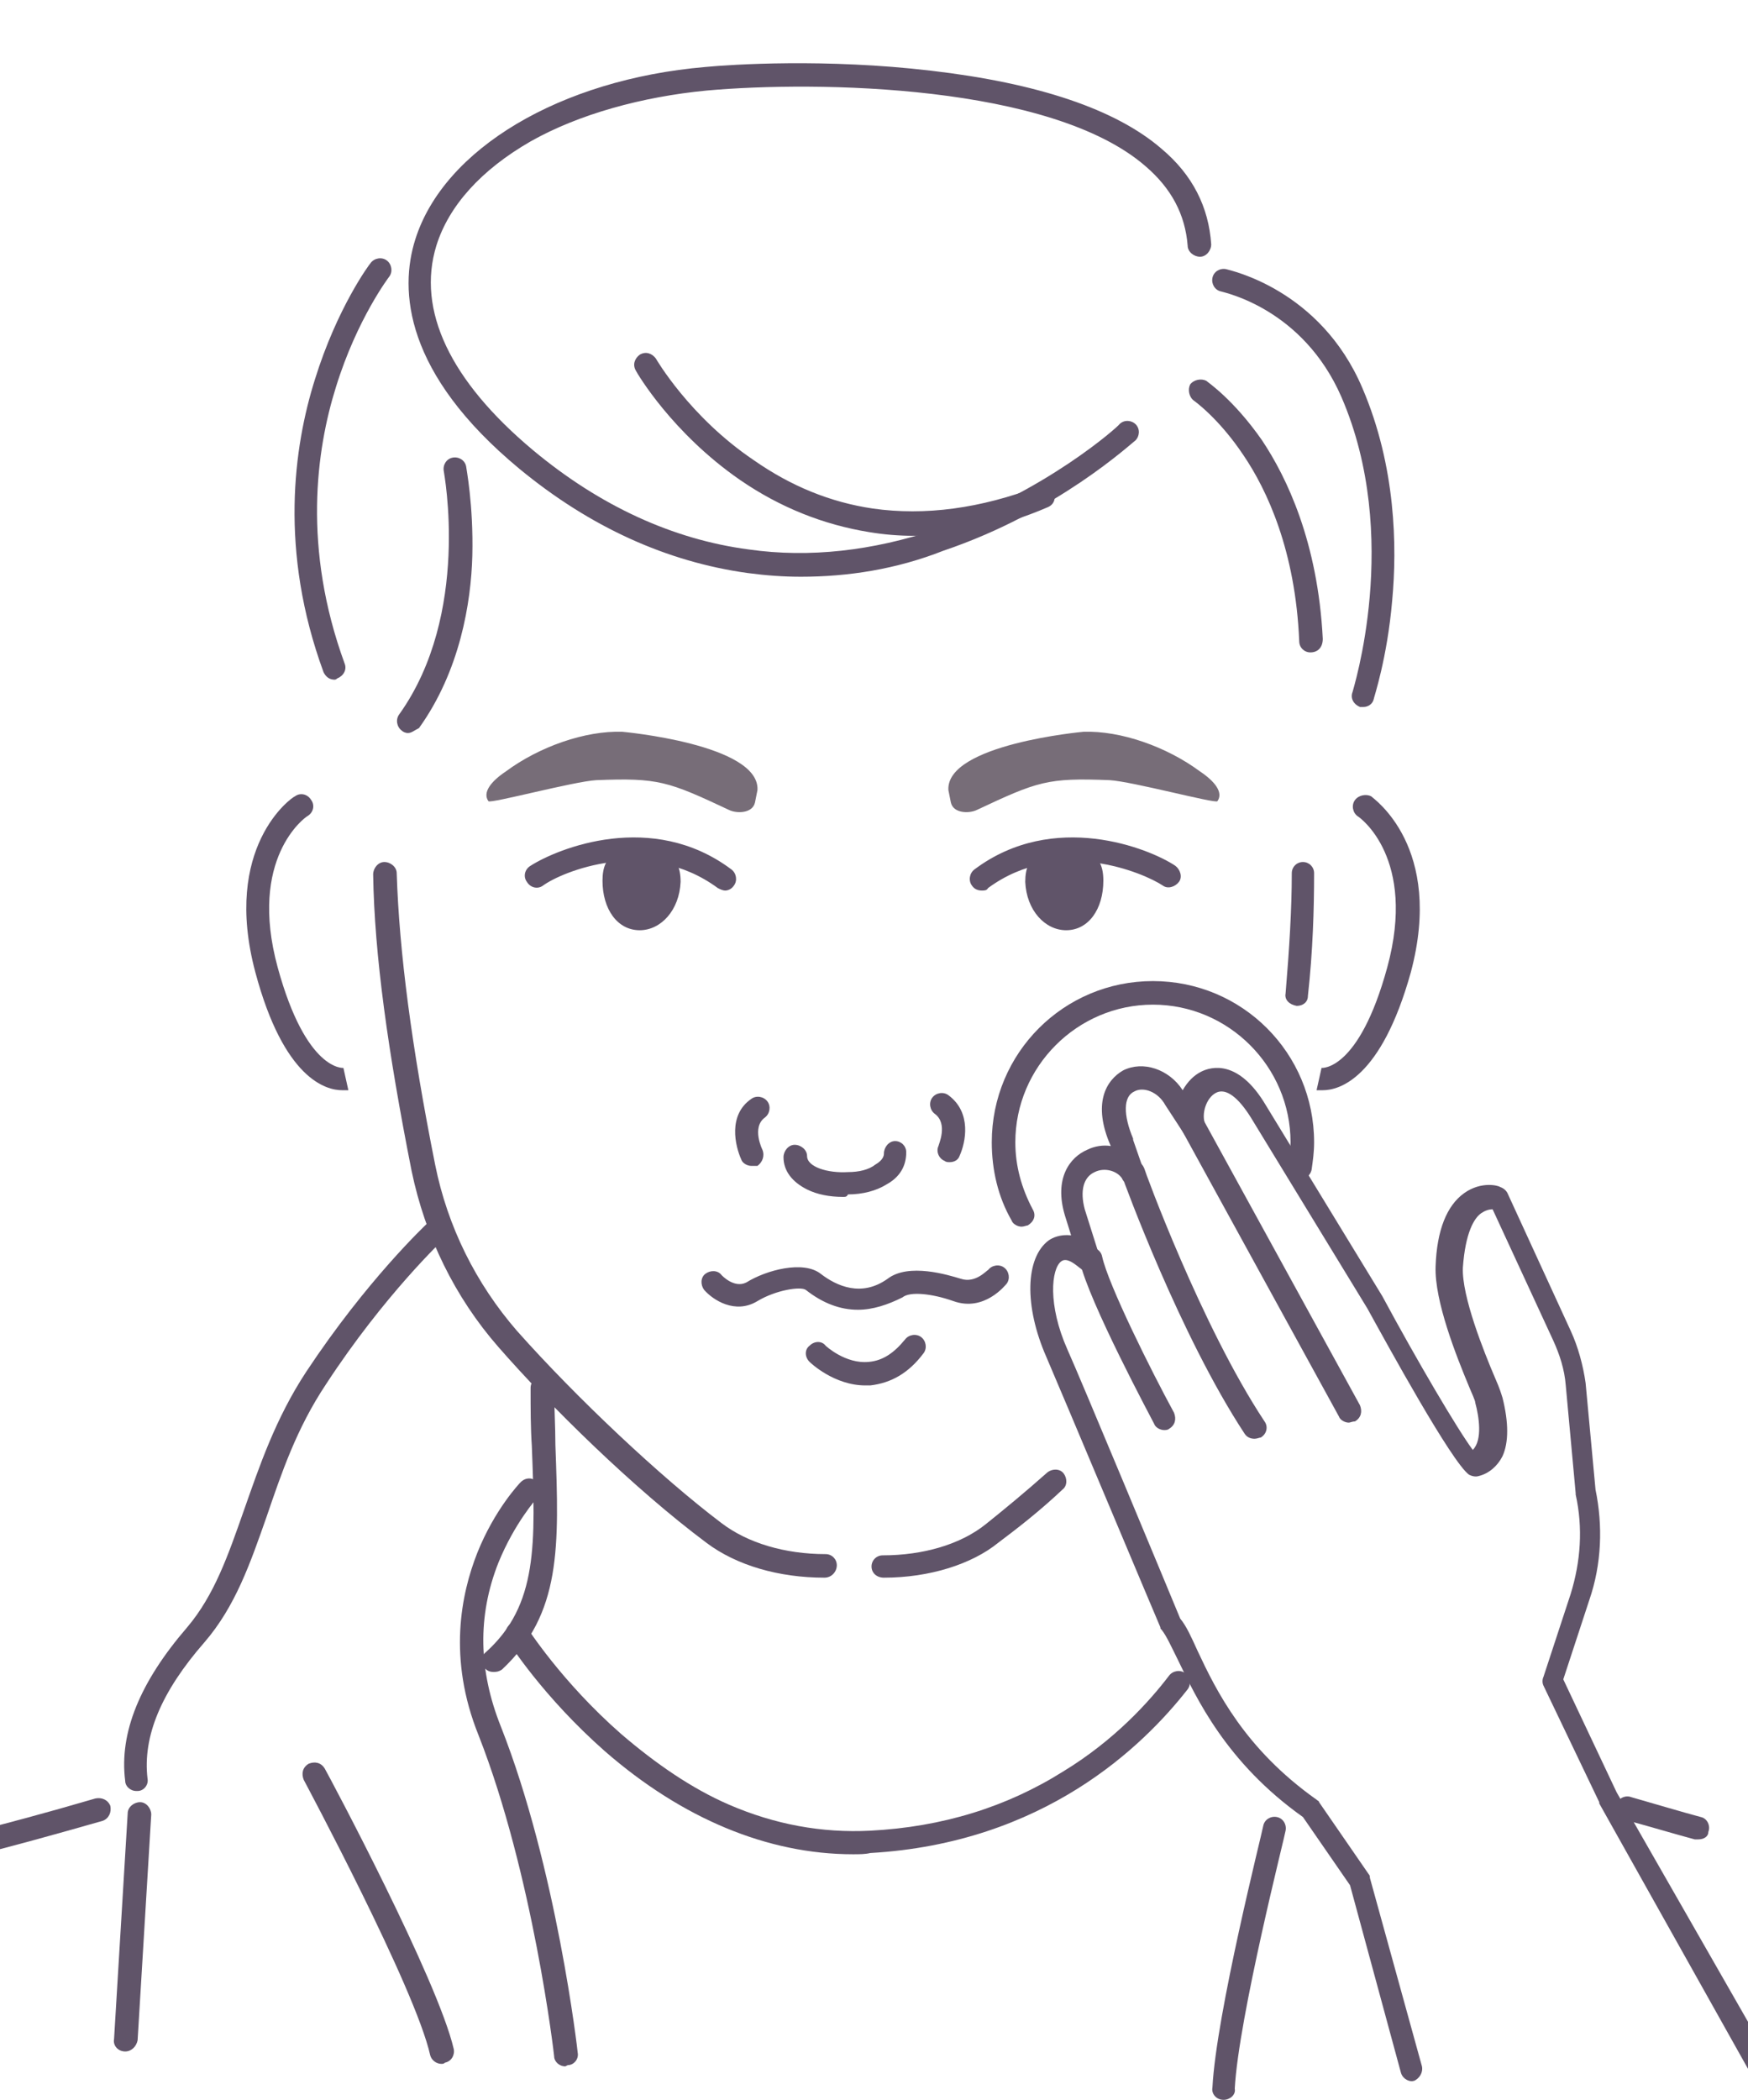 <?xml version="1.0" encoding="utf-8"?>
<!-- Generator: Adobe Illustrator 26.3.1, SVG Export Plug-In . SVG Version: 6.00 Build 0)  -->
<svg version="1.1" id="Livello_1" xmlns="http://www.w3.org/2000/svg" xmlns:xlink="http://www.w3.org/1999/xlink" x="0px" y="0px"
	 viewBox="0 0 141 169.3" style="enable-background:new 0 0 141 169.3;" xml:space="preserve">
<style type="text/css">
	.st0{fill:#605469;}
	.st1{fill:#776D78;}
</style>
<g>
	<g>
		<g>
			<path class="st0" d="M108.8,114.7c-0.3,0-0.7-0.2-0.8-0.5L95.1,90.7c-0.2-0.5-0.1-1,0.4-1.3c0.5-0.2,1-0.1,1.3,0.4l12.9,23.5
				c0.2,0.5,0.1,1-0.4,1.3C109.1,114.6,108.9,114.7,108.8,114.7z"/>
		</g>
		<g>
			<path class="st0" d="M101.2,116c-0.3,0-0.6-0.1-0.8-0.4c-5.2-7.9-9.7-20.2-9.9-20.8c-0.2-0.5,0.1-1,0.6-1.2
				c0.5-0.2,1,0.1,1.2,0.6c0,0.1,4.6,12.7,9.7,20.4c0.3,0.4,0.2,1-0.3,1.3C101.6,115.9,101.4,116,101.2,116z"/>
		</g>
		<g>
			<path class="st0" d="M93.9,115.3c-0.3,0-0.7-0.2-0.8-0.5c-0.2-0.4-5.3-9.9-6-13.1c-0.1-0.5,0.2-1,0.7-1.1c0.5-0.1,1,0.2,1.1,0.7
				c0.5,2.3,4,9.3,5.8,12.6c0.2,0.5,0.1,1-0.4,1.3C94.2,115.3,94,115.3,93.9,115.3z"/>
		</g>
		<g>
			<g>
				<path class="st0" d="M113.9,167.8c-0.4,0-0.8-0.3-0.9-0.7l-4.1-15.1l-3.8-5.5c-6.2-4.4-8.6-9.6-10.1-12.7
					c-0.5-1-0.9-1.9-1.3-2.4c-0.1-0.1-0.1-0.1-0.1-0.2c-0.1-0.2-8.2-19.5-9.2-21.8c-1.8-4.1-1.7-8,0.2-9.4c0.3-0.2,0.9-0.5,1.8-0.4
					L85.9,98c0,0,0,0,0,0c-0.9-3,0.4-4.7,1.8-5.3c0.6-0.3,1.3-0.4,1.9-0.3c-1.5-3.4-0.4-5.3,1-6.1c1.6-0.8,3.7-0.1,4.8,1.6
					c0.4-0.7,0.9-1.2,1.5-1.5c0.8-0.4,3-1,5.2,2.7l9.4,15.4c0,0,0,0,0,0c2.8,5.2,6.1,10.8,7.3,12.4c0.8-0.8,0.5-2.7,0.2-3.8
					c0-0.2-0.3-0.8-0.5-1.3c-1-2.4-2.8-6.9-2.7-9.7c0.1-2.9,0.9-4.9,2.3-5.9c1.4-1,2.8-0.6,2.9-0.5c0.3,0.1,0.5,0.3,0.6,0.5
					l5.1,11.1c0.6,1.3,1,2.8,1.2,4.2l0.8,8.6c0.6,2.9,0.5,6-0.5,8.9l-2.1,6.4l4.3,9.1l12.2,21.3c0.3,0.5,0.1,1-0.3,1.3
					c-0.5,0.3-1,0.1-1.3-0.3L129,145.4c0,0,0,0,0-0.1l-4.5-9.4c-0.1-0.2-0.1-0.5,0-0.7l2.2-6.7c0.8-2.6,1-5.3,0.4-8c0,0,0-0.1,0-0.1
					l-0.8-8.7c-0.1-1.3-0.5-2.5-1-3.6l-4.9-10.6c-0.3,0-0.6,0.1-0.9,0.3c-0.6,0.4-1.3,1.6-1.5,4.4c-0.1,2.3,1.7,6.8,2.6,8.9
					c0.4,0.9,0.5,1.3,0.6,1.6c0.5,2,0.5,3.6,0,4.7c-0.4,0.8-1.1,1.4-1.9,1.6c-0.3,0.1-0.6,0-0.8-0.1c-1.4-1-6.6-10.5-8.2-13.4
					l-9.4-15.4c-1-1.6-2-2.4-2.8-2c-0.8,0.4-1.2,1.7-0.9,2.5c0.2,0.5,0,1-0.5,1.2c-0.5,0.2-1,0-1.2-0.4L94,89.1
					c-0.6-1.1-1.8-1.5-2.5-1.1c-0.9,0.4-0.9,1.9-0.1,3.8c0,0,0,0,0,0.1l0.8,2.3c0.2,0.5,0,1-0.5,1.2c-0.4,0.2-1,0.1-1.2-0.4
					c-0.4-0.6-1.4-0.9-2.2-0.5c-0.9,0.4-1.2,1.5-0.8,3l1.2,3.8c0.1,0.4,0,0.9-0.4,1.1c-0.4,0.2-0.8,0.2-1.1-0.1
					c-0.3-0.2-1.1-1-1.6-0.6c-0.8,0.6-1.1,3.5,0.5,7.1c1,2.2,8.4,20,9.1,21.7c0.5,0.6,0.9,1.5,1.4,2.6c1.5,3.2,3.8,7.9,9.6,12
					c0.1,0.1,0.2,0.1,0.2,0.2l4,5.8c0.1,0.1,0.1,0.2,0.1,0.3l4.2,15.2c0.1,0.5-0.2,1-0.7,1.2C114.1,167.7,114,167.8,113.9,167.8z"/>
			</g>
		</g>
	</g>
	<g>
		<path class="st0" d="M105.7,52.6c-0.5,0-0.9-0.4-0.9-0.9c-0.3-7.3-2.6-12.2-4.5-15c-2-3-4-4.4-4-4.4c-0.4-0.3-0.5-0.9-0.3-1.3
			c0.3-0.4,0.9-0.5,1.3-0.3c0.1,0.1,2.2,1.5,4.5,4.8c2,3,4.5,8.2,4.9,16C106.7,52.2,106.3,52.6,105.7,52.6
			C105.8,52.6,105.8,52.6,105.7,52.6z"/>
	</g>
	<g>
		<path class="st0" d="M110,57c-0.1,0-0.2,0-0.3,0c-0.5-0.2-0.8-0.7-0.6-1.2c0-0.1,4-12.5-0.9-23.8c-3.1-7.1-9.4-8.4-9.7-8.5
			c-0.5-0.1-0.8-0.6-0.7-1.1c0.1-0.5,0.6-0.8,1.1-0.7c0.3,0.1,7.6,1.6,11,9.6c2.7,6.3,2.8,12.8,2.4,17.1c-0.4,4.7-1.5,7.9-1.5,8
			C110.7,56.8,110.3,57,110,57z"/>
	</g>
	<g>
		<path class="st0" d="M64.6,46.5c-1.4,0-2.8-0.1-4.3-0.3c-6.5-0.9-12.7-3.7-18.4-8.4c-9.3-7.7-9.7-14.4-8.4-18.5
			C35.8,12,45.2,6.4,56.9,5.4c2.1-0.2,9.7-0.7,18.2,0.3c8.6,1,14.9,3.1,18.6,6.3c2.5,2.1,3.8,4.7,4,7.7c0,0.5-0.4,1-0.9,1
			c-0.5,0-1-0.4-1-0.9c-0.2-2.5-1.3-4.6-3.4-6.4C84.8,6.8,65.9,6.5,57,7.3c-5.2,0.5-10.3,1.9-14.2,4.1c-4,2.3-6.6,5.2-7.6,8.4
			c-1.6,5.2,1.1,10.9,7.8,16.5c5.4,4.5,11.3,7.2,17.4,8c4.9,0.7,10,0.1,15.1-1.6c8.8-3,14.8-8.4,14.8-8.5c0.4-0.4,1-0.3,1.3,0
			c0.4,0.4,0.3,1,0,1.3c-0.3,0.2-6.3,5.8-15.5,8.9C72.3,45.9,68.4,46.5,64.6,46.5z"/>
	</g>
	<g>
		<path class="st0" d="M27,54.8c-0.4,0-0.7-0.2-0.9-0.6c-3.6-9.8-2.4-18.2-0.7-23.6c1.8-5.8,4.4-9.3,4.5-9.4
			c0.3-0.4,0.9-0.5,1.3-0.2c0.4,0.3,0.5,0.9,0.2,1.3l0,0c0,0-2.6,3.4-4.3,8.9c-1.6,5.1-2.7,13,0.7,22.3c0.2,0.5-0.1,1-0.6,1.2
			C27.2,54.7,27.1,54.8,27,54.8z"/>
	</g>
	<g>
		<path class="st0" d="M32.9,59.1c-0.2,0-0.4-0.1-0.5-0.2c-0.4-0.3-0.5-0.9-0.2-1.3c5.8-8.1,3.6-19.5,3.6-19.6
			c-0.1-0.5,0.2-1,0.7-1.1c0.5-0.1,1,0.2,1.1,0.7c0,0.1,0.6,3.1,0.5,7.2c-0.1,3.8-1,9.3-4.3,13.9C33.4,58.9,33.2,59.1,32.9,59.1z"/>
	</g>
	<g>
		<path class="st0" d="M73.7,43.2c-1.2,0-2.4-0.1-3.6-0.3c-3.7-0.6-7.2-2-10.4-4.2c-5.5-3.8-8.3-8.6-8.4-8.8c-0.3-0.5-0.1-1,0.3-1.3
			c0.5-0.3,1-0.1,1.3,0.3l0,0c0,0,2.7,4.7,7.9,8.2c3,2.1,6.2,3.4,9.6,3.9c4.2,0.6,8.7,0,13.4-1.8c0.5-0.2,1,0,1.2,0.5
			c0.2,0.5,0,1-0.5,1.2C80.8,42.5,77.2,43.2,73.7,43.2z"/>
	</g>
	<g>
		<path class="st0" d="M89,71c0,2.3-1.2,4-3,4c-1.7,0-3.2-1.6-3.3-3.9c0-2.3,1.4-2.5,3.1-2.5C87.6,68.5,89,68.7,89,71z"/>
	</g>
	<g>
		<path class="st0" d="M79.2,71.8c-0.3,0-0.6-0.1-0.8-0.4c-0.3-0.4-0.2-1,0.2-1.3c6.4-4.8,14.1-1.7,16.2-0.3
			c0.4,0.3,0.6,0.9,0.3,1.3c-0.3,0.4-0.9,0.6-1.3,0.3c-1.5-1-8.4-4-14.1,0.2C79.6,71.8,79.4,71.8,79.2,71.8z"/>
	</g>
	<g>
		<path class="st0" d="M39.8,134.8c-0.3,0-0.5-0.1-0.7-0.3c-0.4-0.4-0.3-1,0.1-1.3c4.2-3.8,4-8.7,3.7-16.6c-0.1-1.5-0.1-3-0.1-4.7
			c0-0.5,0.4-0.9,0.9-1c0.5,0,0.9,0.4,1,0.9c0,1.7,0.1,3.2,0.1,4.7c0.3,8.2,0.5,13.6-4.3,18.1C40.2,134.8,40,134.8,39.8,134.8z"/>
	</g>
	<g>
		<path class="st0" d="M-2,149.5c-0.4,0-0.8-0.3-0.9-0.7c-0.1-0.5,0.2-1,0.7-1.1c2.4-0.6,5.8-1.5,9.9-2.7c0.5-0.1,1,0.1,1.2,0.6
			c0.1,0.5-0.1,1-0.6,1.2c-4.2,1.2-7.5,2.1-9.9,2.7C-1.8,149.5-1.9,149.5-2,149.5z"/>
	</g>
	<g>
		<path class="st0" d="M137,148.3c-0.1,0-0.2,0-0.3,0c-1.5-0.4-3.5-1-5.7-1.6c-0.5-0.1-0.8-0.7-0.6-1.2c0.1-0.5,0.7-0.8,1.2-0.6
			c2.1,0.6,4.1,1.2,5.6,1.6c0.5,0.1,0.8,0.7,0.6,1.2C137.8,148.1,137.4,148.3,137,148.3z"/>
	</g>
	<g>
		<path class="st0" d="M66.5,127.2c-3.7,0-7.1-1-9.5-2.8c-5.9-4.4-12.7-11.1-16.8-15.8c-3.5-4-5.9-8.9-7-14.2
			c-1.9-9.6-3-17.4-3.1-23.9c0-0.5,0.4-1,0.9-1c0.5,0,1,0.4,1,0.9c0.2,6.3,1.2,14,3.1,23.5c1,5,3.3,9.6,6.6,13.4
			c4.8,5.4,11.6,11.8,16.5,15.5c2.1,1.6,5.1,2.5,8.4,2.5c0,0,0,0,0,0c0.5,0,0.9,0.4,0.9,0.9C67.5,126.7,67.1,127.2,66.5,127.2
			C66.5,127.2,66.5,127.2,66.5,127.2z"/>
	</g>
	<g>
		<path class="st0" d="M104.6,81.1C104.6,81.1,104.6,81.1,104.6,81.1c-0.6-0.1-1-0.5-0.9-1c0.3-3.6,0.5-6.8,0.5-9.7
			c0-0.5,0.4-0.9,0.9-0.9c0,0,0,0,0,0c0.5,0,0.9,0.4,0.9,0.9c0,2.9-0.1,6.3-0.5,9.9C105.5,80.8,105.1,81.1,104.6,81.1z"/>
	</g>
	<g>
		<path class="st0" d="M71.3,127.2C71.3,127.2,71.3,127.2,71.3,127.2c-0.6,0-1-0.4-1-0.9c0-0.5,0.4-0.9,0.9-0.9c0,0,0,0,0,0
			c3.3,0,6.3-0.9,8.3-2.5c1.5-1.2,3.2-2.6,5-4.2c0.4-0.3,1-0.3,1.3,0.1c0.3,0.4,0.3,1-0.1,1.3c-1.8,1.7-3.6,3.1-5.2,4.3
			C78.4,126.1,75,127.2,71.3,127.2z"/>
	</g>
	<g>
		<path class="st0" d="M106.7,87.9c-0.2,0-0.4,0-0.5,0l0.4-1.8c0,0,0,0,0,0c0,0,3,0.3,5.3-8.1c2.4-8.8-2.2-12.1-2.4-12.2
			c-0.4-0.3-0.5-0.9-0.2-1.3c0.3-0.4,0.9-0.5,1.3-0.3c0.2,0.2,5.9,4.1,3.2,14.2C111.4,87,108,87.9,106.7,87.9z"/>
	</g>
	<g>
		<path class="st0" d="M27.6,87.9c-1.3,0-4.7-0.9-7-9.5c-2.7-10.1,2.9-14.1,3.2-14.2c0.4-0.3,1-0.2,1.3,0.3c0.3,0.4,0.2,1-0.3,1.3
			c-0.2,0.1-4.8,3.4-2.4,12.2c2.3,8.4,5.3,8.1,5.3,8.1c0,0,0,0,0,0l0.4,1.8C28,87.9,27.8,87.9,27.6,87.9z"/>
	</g>
	<g>
		<path class="st0" d="M68,96.5c-1.1,0-2.1-0.2-2.9-0.6c-1.2-0.6-1.9-1.5-1.9-2.6c0-0.5,0.4-1,0.9-1c0.5,0,1,0.4,1,0.9
			c0,0.9,1.7,1.4,3.3,1.3c0.9,0,1.7-0.2,2.2-0.6c0.7-0.4,0.7-0.8,0.7-0.9c0-0.5,0.4-1,0.9-1c0,0,0,0,0,0c0.5,0,0.9,0.4,0.9,0.9
			c0,1.1-0.5,2-1.6,2.6c-0.8,0.5-1.9,0.8-3.1,0.8C68.3,96.5,68.2,96.5,68,96.5z"/>
	</g>
	<g>
		<path class="st0" d="M69.2,105.6c-1.4,0-2.8-0.5-4.2-1.6c-0.4-0.3-2.4,0-3.9,0.9c-1.8,1.1-3.6-0.1-4.3-0.9c-0.3-0.4-0.3-1,0.1-1.3
			c0.4-0.3,1-0.3,1.3,0.1c0,0,1,1.1,2,0.6c1.6-1,4.6-1.8,6-0.7c1.3,1,3.3,1.9,5.4,0.4c1.7-1.3,4.9-0.3,5.9,0
			c1.2,0.4,2.1-0.7,2.2-0.7c0.3-0.4,0.9-0.5,1.3-0.2c0.4,0.3,0.5,0.9,0.2,1.3c-0.1,0.1-1.8,2.3-4.3,1.4c-1.7-0.6-3.5-0.8-4.1-0.3
			C71.6,105.2,70.4,105.6,69.2,105.6z"/>
	</g>
	<g>
		<path class="st1" d="M76.7,64.7c0.2,0.9,1.5,0.9,2.1,0.6c4.9-2.3,5.7-2.6,10.7-2.4c1.8,0.1,8.5,1.9,8.7,1.7
			c0.5-0.7-0.2-1.6-1.4-2.4c-2.7-2-6.4-3.3-9.4-3.2c0,0-11.1,1-10.9,4.7L76.7,64.7z"/>
	</g>
	<g>
		<path class="st0" d="M48.6,71c0,2.3,1.2,4,3,4c1.7,0,3.2-1.6,3.3-3.9c0-2.3-1.4-2.5-3.1-2.5C50,68.5,48.6,68.7,48.6,71z"/>
	</g>
	<g>
		<path class="st0" d="M58.5,71.8c-0.2,0-0.4-0.1-0.6-0.2c-5.7-4.2-12.6-1.3-14.1-0.2c-0.4,0.3-1,0.2-1.3-0.3
			c-0.3-0.4-0.2-1,0.3-1.3c2.2-1.4,9.8-4.5,16.2,0.3c0.4,0.3,0.5,0.9,0.2,1.3C59,71.7,58.7,71.8,58.5,71.8z"/>
	</g>
	<g>
		<path class="st1" d="M60.9,64.7c-0.2,0.9-1.5,0.9-2.1,0.6c-4.9-2.3-5.7-2.6-10.7-2.4c-1.8,0.1-8.5,1.9-8.7,1.7
			c-0.5-0.7,0.2-1.6,1.4-2.4c2.7-2,6.4-3.3,9.4-3.2c0,0,11.1,1,10.9,4.7L60.9,64.7z"/>
	</g>
	<g>
		<path class="st0" d="M60.6,94c-0.3,0-0.7-0.2-0.8-0.5c-0.5-1.1-1.1-3.6,0.8-4.9c0.4-0.3,1-0.2,1.3,0.2c0.3,0.4,0.2,1-0.2,1.3
			c-1.1,0.8-0.2,2.6-0.2,2.6c0.2,0.5,0,1-0.4,1.3C60.9,94,60.8,94,60.6,94z"/>
	</g>
	<g>
		<path class="st0" d="M76.6,93.7c-0.1,0-0.3,0-0.4-0.1c-0.5-0.2-0.7-0.8-0.5-1.2c0-0.1,0.8-1.8-0.3-2.6c-0.4-0.3-0.5-0.9-0.2-1.3
			c0.3-0.4,0.9-0.5,1.3-0.2c1.9,1.4,1.4,3.8,0.9,4.9C77.3,93.5,77,93.7,76.6,93.7z"/>
	</g>
	<g>
		<path class="st0" d="M69.8,111.7c-2.5,0-4.4-1.8-4.5-1.9c-0.4-0.4-0.4-1,0-1.3c0.4-0.4,1-0.4,1.3,0c0,0,1.6,1.5,3.5,1.3
			c1.1-0.1,2-0.7,2.9-1.8c0.3-0.4,0.9-0.5,1.3-0.2c0.4,0.3,0.5,0.9,0.2,1.3c-1.2,1.6-2.6,2.4-4.3,2.6
			C70.1,111.7,69.9,111.7,69.8,111.7z"/>
	</g>
	<g>
		<path class="st0" d="M68.8,149.5c-6.9,0-13.8-2.9-20-8.3c-5-4.4-7.8-8.8-7.9-9c-0.3-0.4-0.1-1,0.3-1.3c0.4-0.3,1-0.1,1.3,0.3l0,0
			c0,0,2.8,4.4,7.6,8.6c2.8,2.4,5.7,4.4,8.7,5.7c3.7,1.6,7.5,2.3,11.4,2.1c5.8-0.3,11-1.9,15.6-4.8c4.1-2.5,6.9-5.6,8.5-7.7
			c0.3-0.4,0.9-0.5,1.3-0.2c0.4,0.3,0.5,0.9,0.2,1.3c-3.6,4.6-11.6,12.4-25.6,13.2C69.8,149.5,69.3,149.5,68.8,149.5z"/>
	</g>
	<g>
		<path class="st0" d="M82.4,98.9c-0.3,0-0.7-0.2-0.8-0.5c-1.1-1.9-1.6-4.1-1.6-6.3c0-7.2,5.8-13,13-13c7.2,0,13,5.8,13,13
			c0,0.8-0.1,1.5-0.2,2.2c-0.1,0.5-0.6,0.9-1.1,0.8c-0.5-0.1-0.9-0.6-0.8-1.1c0.1-0.6,0.2-1.3,0.2-1.9c0-6.1-5-11.1-11.1-11.1
			c-6.1,0-11.1,5-11.1,11.1c0,1.9,0.5,3.7,1.4,5.4c0.3,0.5,0.1,1-0.4,1.3C82.8,98.8,82.6,98.9,82.4,98.9z"/>
	</g>
	<g>
		<path class="st0" d="M11,144.4c-0.5,0-0.9-0.4-0.9-0.8c-0.5-3.9,1.2-8,5-12.4c2.2-2.6,3.3-5.8,4.6-9.5c1.2-3.4,2.5-7.3,5-11.1
			c4.9-7.4,9.6-11.8,9.8-12c0.4-0.4,1-0.3,1.3,0c0.4,0.4,0.3,1,0,1.3c0,0-4.8,4.5-9.5,11.7c-2.4,3.6-3.6,7.2-4.8,10.7
			c-1.3,3.7-2.5,7.2-5,10.1c-3.5,4-5,7.6-4.6,11c0.1,0.5-0.3,1-0.8,1C11,144.4,11,144.4,11,144.4z"/>
	</g>
	<g>
		<path class="st0" d="M10.1,165.4C10.1,165.4,10.1,165.4,10.1,165.4c-0.6,0-1-0.5-0.9-1l1.1-18.2c0-0.5,0.5-0.9,1-0.9
			c0.5,0,0.9,0.5,0.9,1l-1.1,18.2C11,165,10.6,165.4,10.1,165.4z"/>
	</g>
	<g>
		<path class="st0" d="M45.6,166.6c-0.5,0-0.9-0.4-0.9-0.8c0-0.1-1.7-14.7-6.1-25.9c-2.5-6.2-1.4-11.4-0.1-14.7
			c1.4-3.5,3.4-5.6,3.5-5.7c0.4-0.4,1-0.4,1.3,0c0.4,0.4,0.4,1,0,1.3c0,0-1.8,2-3.1,5.2c-1.7,4.3-1.6,8.7,0.2,13.2
			c4.5,11.4,6.2,26.2,6.2,26.3c0.1,0.5-0.3,1-0.8,1C45.6,166.6,45.6,166.6,45.6,166.6z"/>
	</g>
	<g>
		<path class="st0" d="M98.7,169.3C98.7,169.3,98.7,169.3,98.7,169.3c-0.6,0-1-0.5-0.9-1c0.3-5.9,4-20.5,4.1-21.1
			c0.1-0.5,0.6-0.8,1.1-0.7c0.5,0.1,0.8,0.6,0.7,1.1c0,0.2-3.8,15.1-4.1,20.8C99.7,168.9,99.2,169.3,98.7,169.3z"/>
	</g>
	<g>
		<path class="st0" d="M35.6,166.4c-0.4,0-0.8-0.3-0.9-0.7c-1.2-5.4-10.1-22-10.2-22.2c-0.2-0.5-0.1-1,0.4-1.3
			c0.5-0.2,1-0.1,1.3,0.4c0.4,0.7,9.1,17,10.4,22.6c0.1,0.5-0.2,1-0.7,1.1C35.8,166.4,35.7,166.4,35.6,166.4z"/>
	</g>
</g>
</svg>
